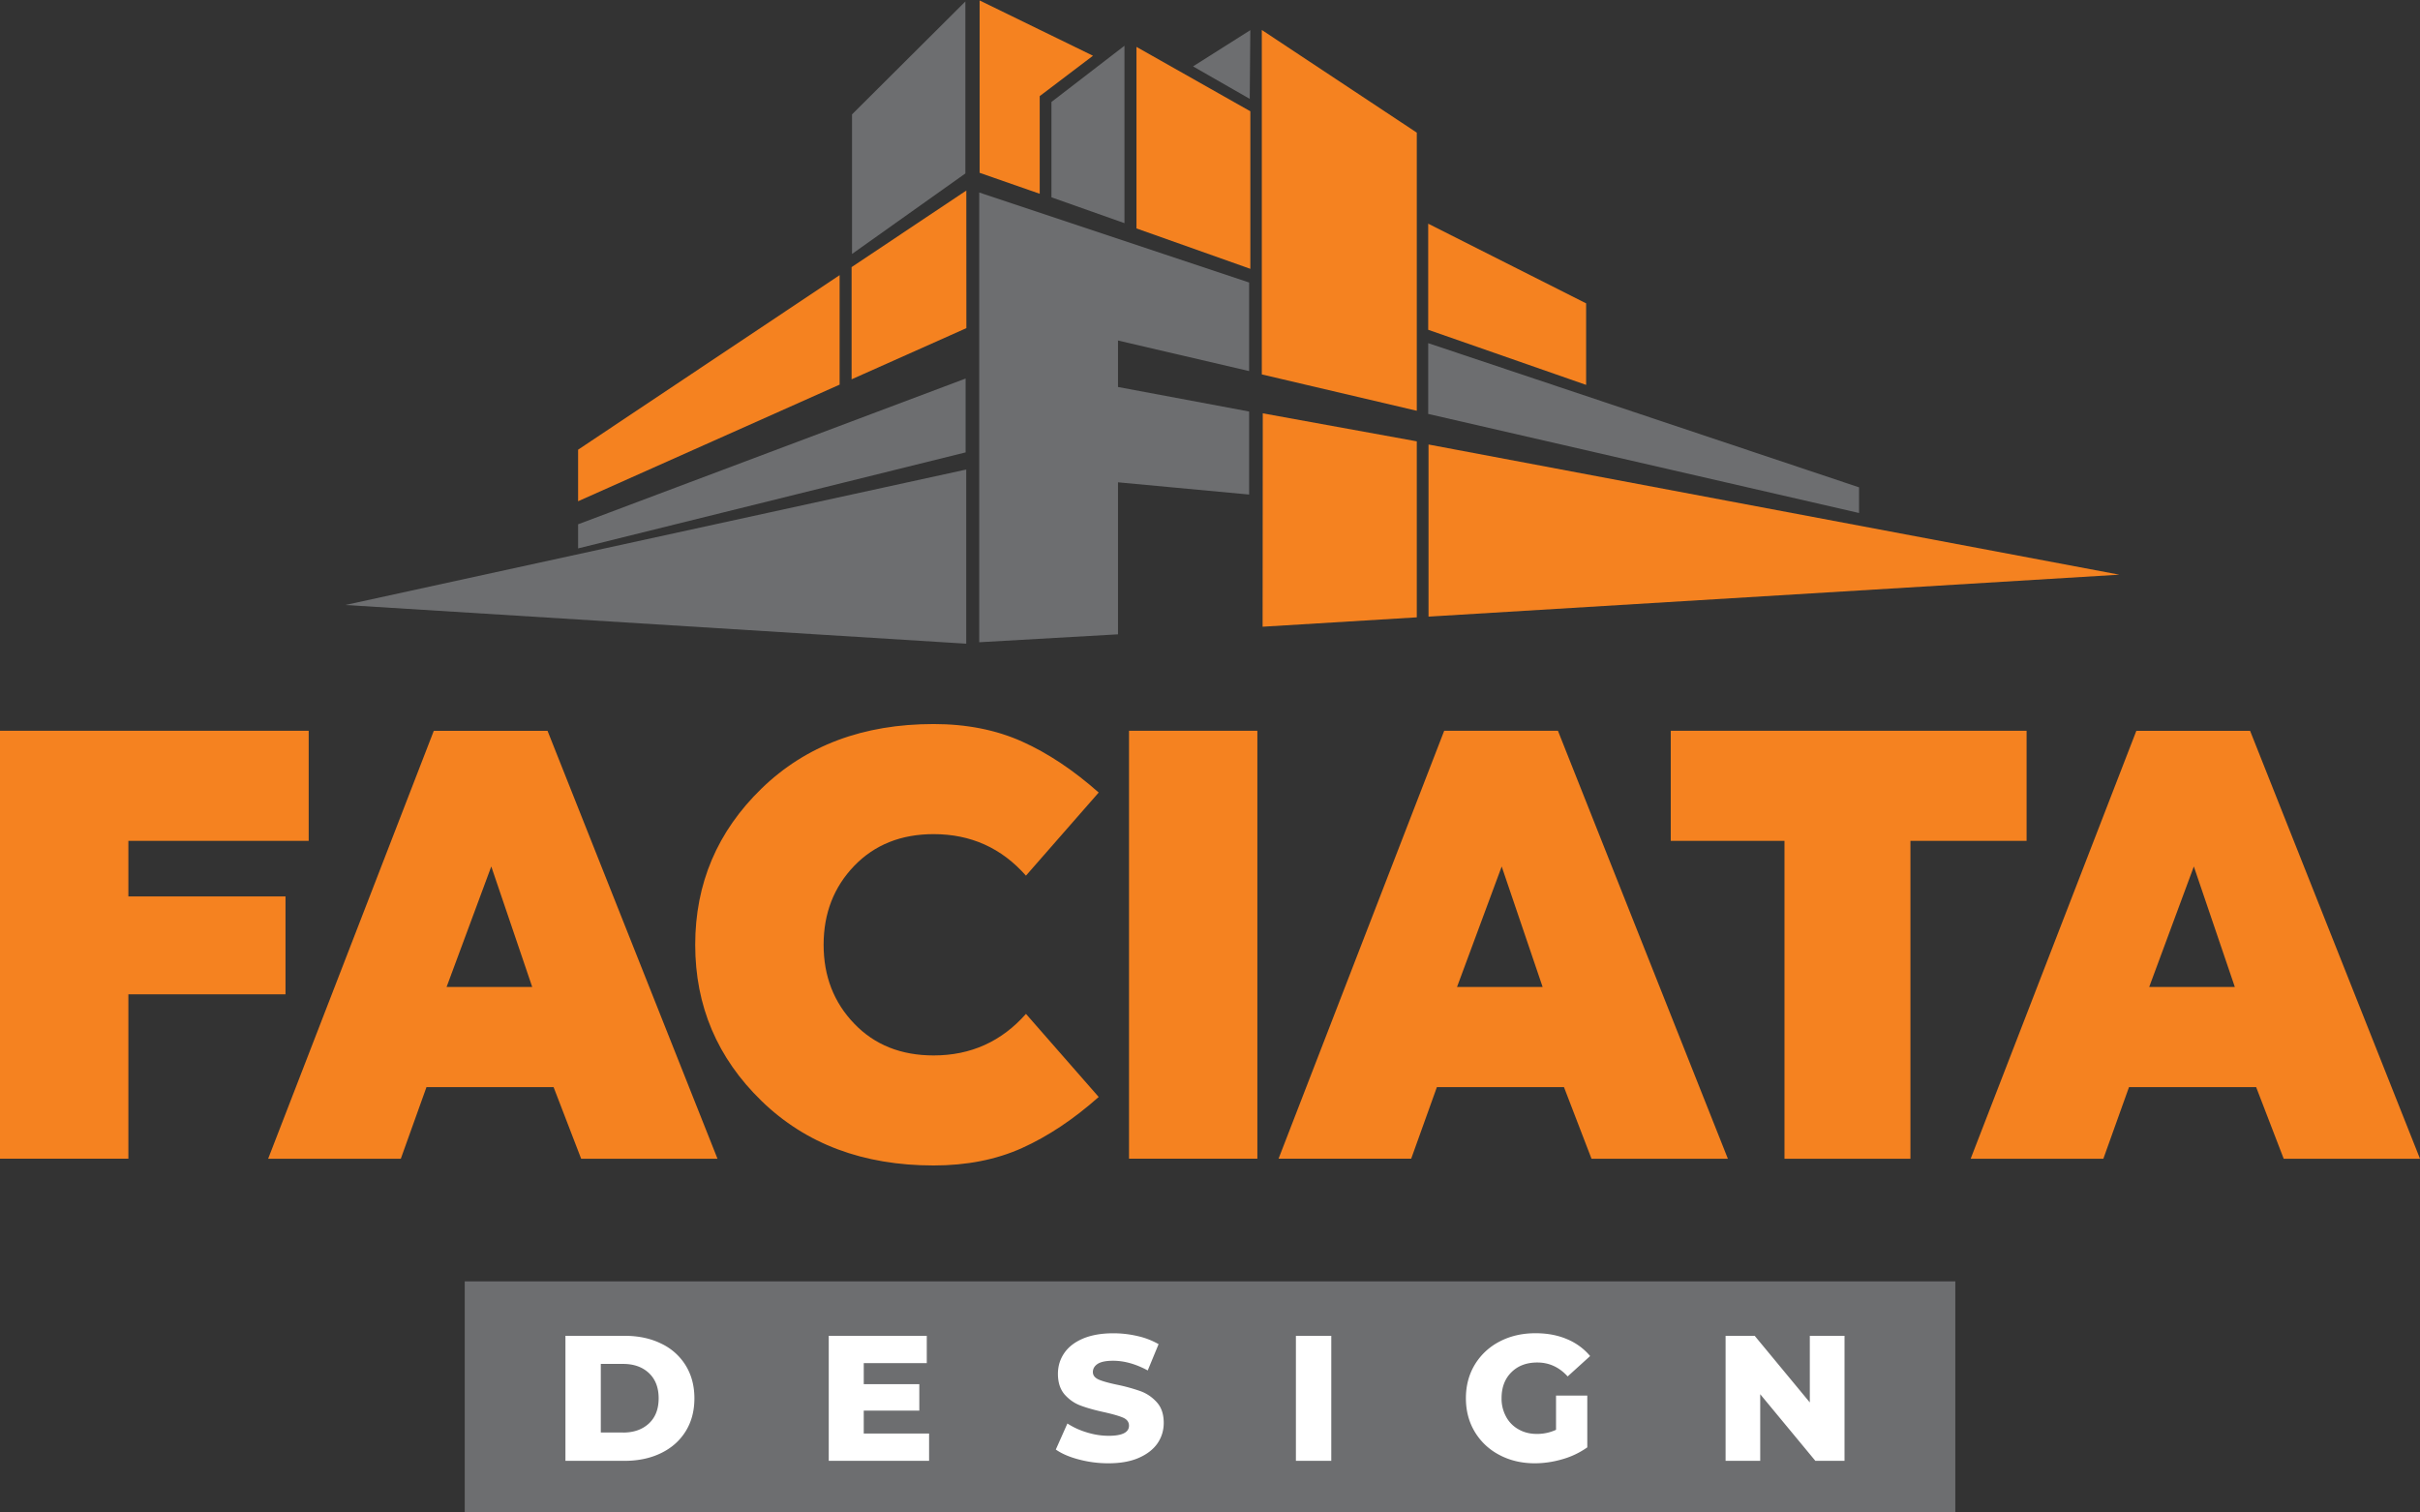 <svg width="176" height="110" viewBox="0 0 176 110" xml:space="preserve" xmlns="http://www.w3.org/2000/svg"><rect x="0" y="0" width="176" height="110" fill="#333333" stroke="none"/><path fill="#6d6e70" d="M70.209.107 61.965 8.32v10.15l8.244-5.855V.107zm20.725 2.084-4.168 2.637L90.89 7.19l.043-4.998zm-9.155 1.137-5.31 4.088v6.934l5.31 1.879v-12.9zM71.217 14v32.709l10.092-.576V35.078l9.537.889V29.93l-9.537-1.785v-3.38l9.537 2.223v-6.441L71.216 14zm32.652 10.957v5.147l31.334 7.205v-1.866L103.87 24.957zm-33.644 2.574-28.182 10.6v1.754l28.182-6.983v-5.37zm.045 6.617L25.117 44l45.153 2.814V34.148zM33.799 93.19v16.778h108.406V93.189H33.8z"/><path fill="#f58220" d="M71.246.033v12.535l4.37 1.524V6.99l3.874-2.937-8.244-4.02zM91.768 2.18v25.05l11.271 2.645V9.646L91.768 2.18zm-9.116 1.23v13.203l8.282 2.938V8.094L82.652 3.41zM70.277 13.857l-8.343 5.57v8.16l8.347-3.722-.004-10.008zm33.592 2.41v7.717l11.485 4.008v-5.93l-11.485-5.794zM61.064 20.01 42.043 32.705v3.75l19.021-8.482V20.01zm30.774 10.05-.012 15.52 11.213-.682V32.098L91.838 30.06zm12.055 2.268v12.518l50.24-3.051-50.24-9.467zm-35.99 20.33c-5.126 0-9.3 1.566-12.518 4.692-3.219 3.126-4.824 6.916-4.824 11.36 0 4.446 1.605 8.234 4.824 11.36 3.218 3.126 7.388 4.692 12.517 4.692 2.404 0 4.544-.42 6.424-1.266 1.88-.846 3.742-2.084 5.58-3.715l-5.29-6.043c-1.777 2.011-4.014 3.022-6.714 3.022-2.372 0-4.299-.769-5.779-2.315-1.48-1.538-2.223-3.45-2.223-5.734s.743-4.194 2.223-5.736c1.484-1.538 3.41-2.31 5.78-2.31 2.699 0 4.936 1.006 6.712 3.02l5.291-6.046c-1.838-1.627-3.7-2.87-5.58-3.711-1.88-.842-4.02-1.27-6.424-1.27zM0 53.146V84.27h9.336V72.314h11.428v-7.117H9.336v-4.045H22.45v-8.006H0zm82.11 0V84.27h9.335V53.146H82.11zm22.923 0L92.986 84.27h9.645v.003l1.869-5.207h9.244l2.002 5.207h9.918l-12.36-31.127h-8.27zm16.477 0v8.006h8.271v23.121h9.16v-23.12h8.448v-8.007h-25.88zm-89.961.004L19.502 84.273h9.648l1.866-5.207h9.246l2.004 5.207h9.916L39.82 53.15H31.55zm123.822 0-12.05 31.123h9.65l1.865-5.207h9.248l2.004 5.207H176L163.643 53.15h-8.272zM35.73 63.018l2.976 8.76H32.48l3.249-8.76zm73.484 0 2.976 8.76h-6.224l3.248-8.76zm50.338 0 2.98 8.76h-6.226l3.246-8.76z"/><path fill="#ffffff" d="M111.674 96.963c-.97 0-1.84.2-2.61.603a4.522 4.522 0 0 0-1.808 1.684c-.43.719-.645 1.53-.645 2.441 0 .912.214 1.723.645 2.442a4.492 4.492 0 0 0 1.797 1.685c.761.404 1.618.604 2.568.604.673 0 1.349-.101 2.025-.3a5.913 5.913 0 0 0 1.793-.858V101.5h-2.273v2.486c-.43.2-.895.301-1.387.301-.503 0-.951-.11-1.34-.334a2.27 2.27 0 0 1-.906-.92 2.725 2.725 0 0 1-.328-1.346c0-.788.24-1.415.717-1.888.477-.473 1.102-.707 1.883-.707.853 0 1.591.335 2.207 1.012l1.634-1.481a4.38 4.38 0 0 0-1.683-1.23c-.677-.289-1.44-.43-2.29-.43zm-30.707.004c-.873 0-1.611.133-2.215.39-.604.258-1.054.613-1.357 1.059-.304.45-.454.946-.454 1.5 0 .634.166 1.133.493 1.51.33.369.722.643 1.183.808.458.17 1.03.33 1.715.477.623.142 1.077.273 1.357.396.277.123.42.319.42.577 0 .492-.496.738-1.48.738-.52 0-1.046-.08-1.584-.246a5.51 5.51 0 0 1-1.416-.647l-.842 1.893c.43.304.995.546 1.688.726a8.286 8.286 0 0 0 2.142.274c.865 0 1.603-.131 2.2-.393.607-.265 1.06-.62 1.365-1.058.3-.442.453-.935.453-1.485 0-.63-.166-1.129-.5-1.498-.33-.369-.726-.64-1.18-.808a12.857 12.857 0 0 0-1.719-.473c-.615-.13-1.06-.254-1.338-.377-.276-.127-.416-.306-.416-.545 0-.238.115-.44.35-.594.235-.15.608-.226 1.12-.226.814 0 1.654.236 2.519.705l.79-1.912a5.462 5.462 0 0 0-1.529-.588 7.748 7.748 0 0 0-1.765-.203zm-39.844.183v9.094h4.299c.996 0 1.881-.187 2.65-.56.77-.373 1.364-.9 1.791-1.584.427-.685.639-1.486.639-2.405 0-.915-.216-1.714-.639-2.398a4.182 4.182 0 0 0-1.79-1.586c-.77-.377-1.655-.56-2.651-.56h-4.299zm19.15 0v9.094h7.297v-1.988h-4.752v-1.664h4.041v-1.924h-4.04v-1.53h4.583V97.15h-7.129zm33.975 0v9.094h2.572V97.15h-2.572zm31.25 0v9.094h2.518v-4.846l4.011 4.846h2.12V97.15h-2.524v4.846l-4.01-4.846h-2.115zm-81.803 2.045h1.623c.78 0 1.404.224 1.877.666.47.443.707 1.054.707 1.83 0 .785-.234 1.392-.707 1.834-.473.439-1.096.662-1.877.662v-.003h-1.623v-4.989z"/></svg>